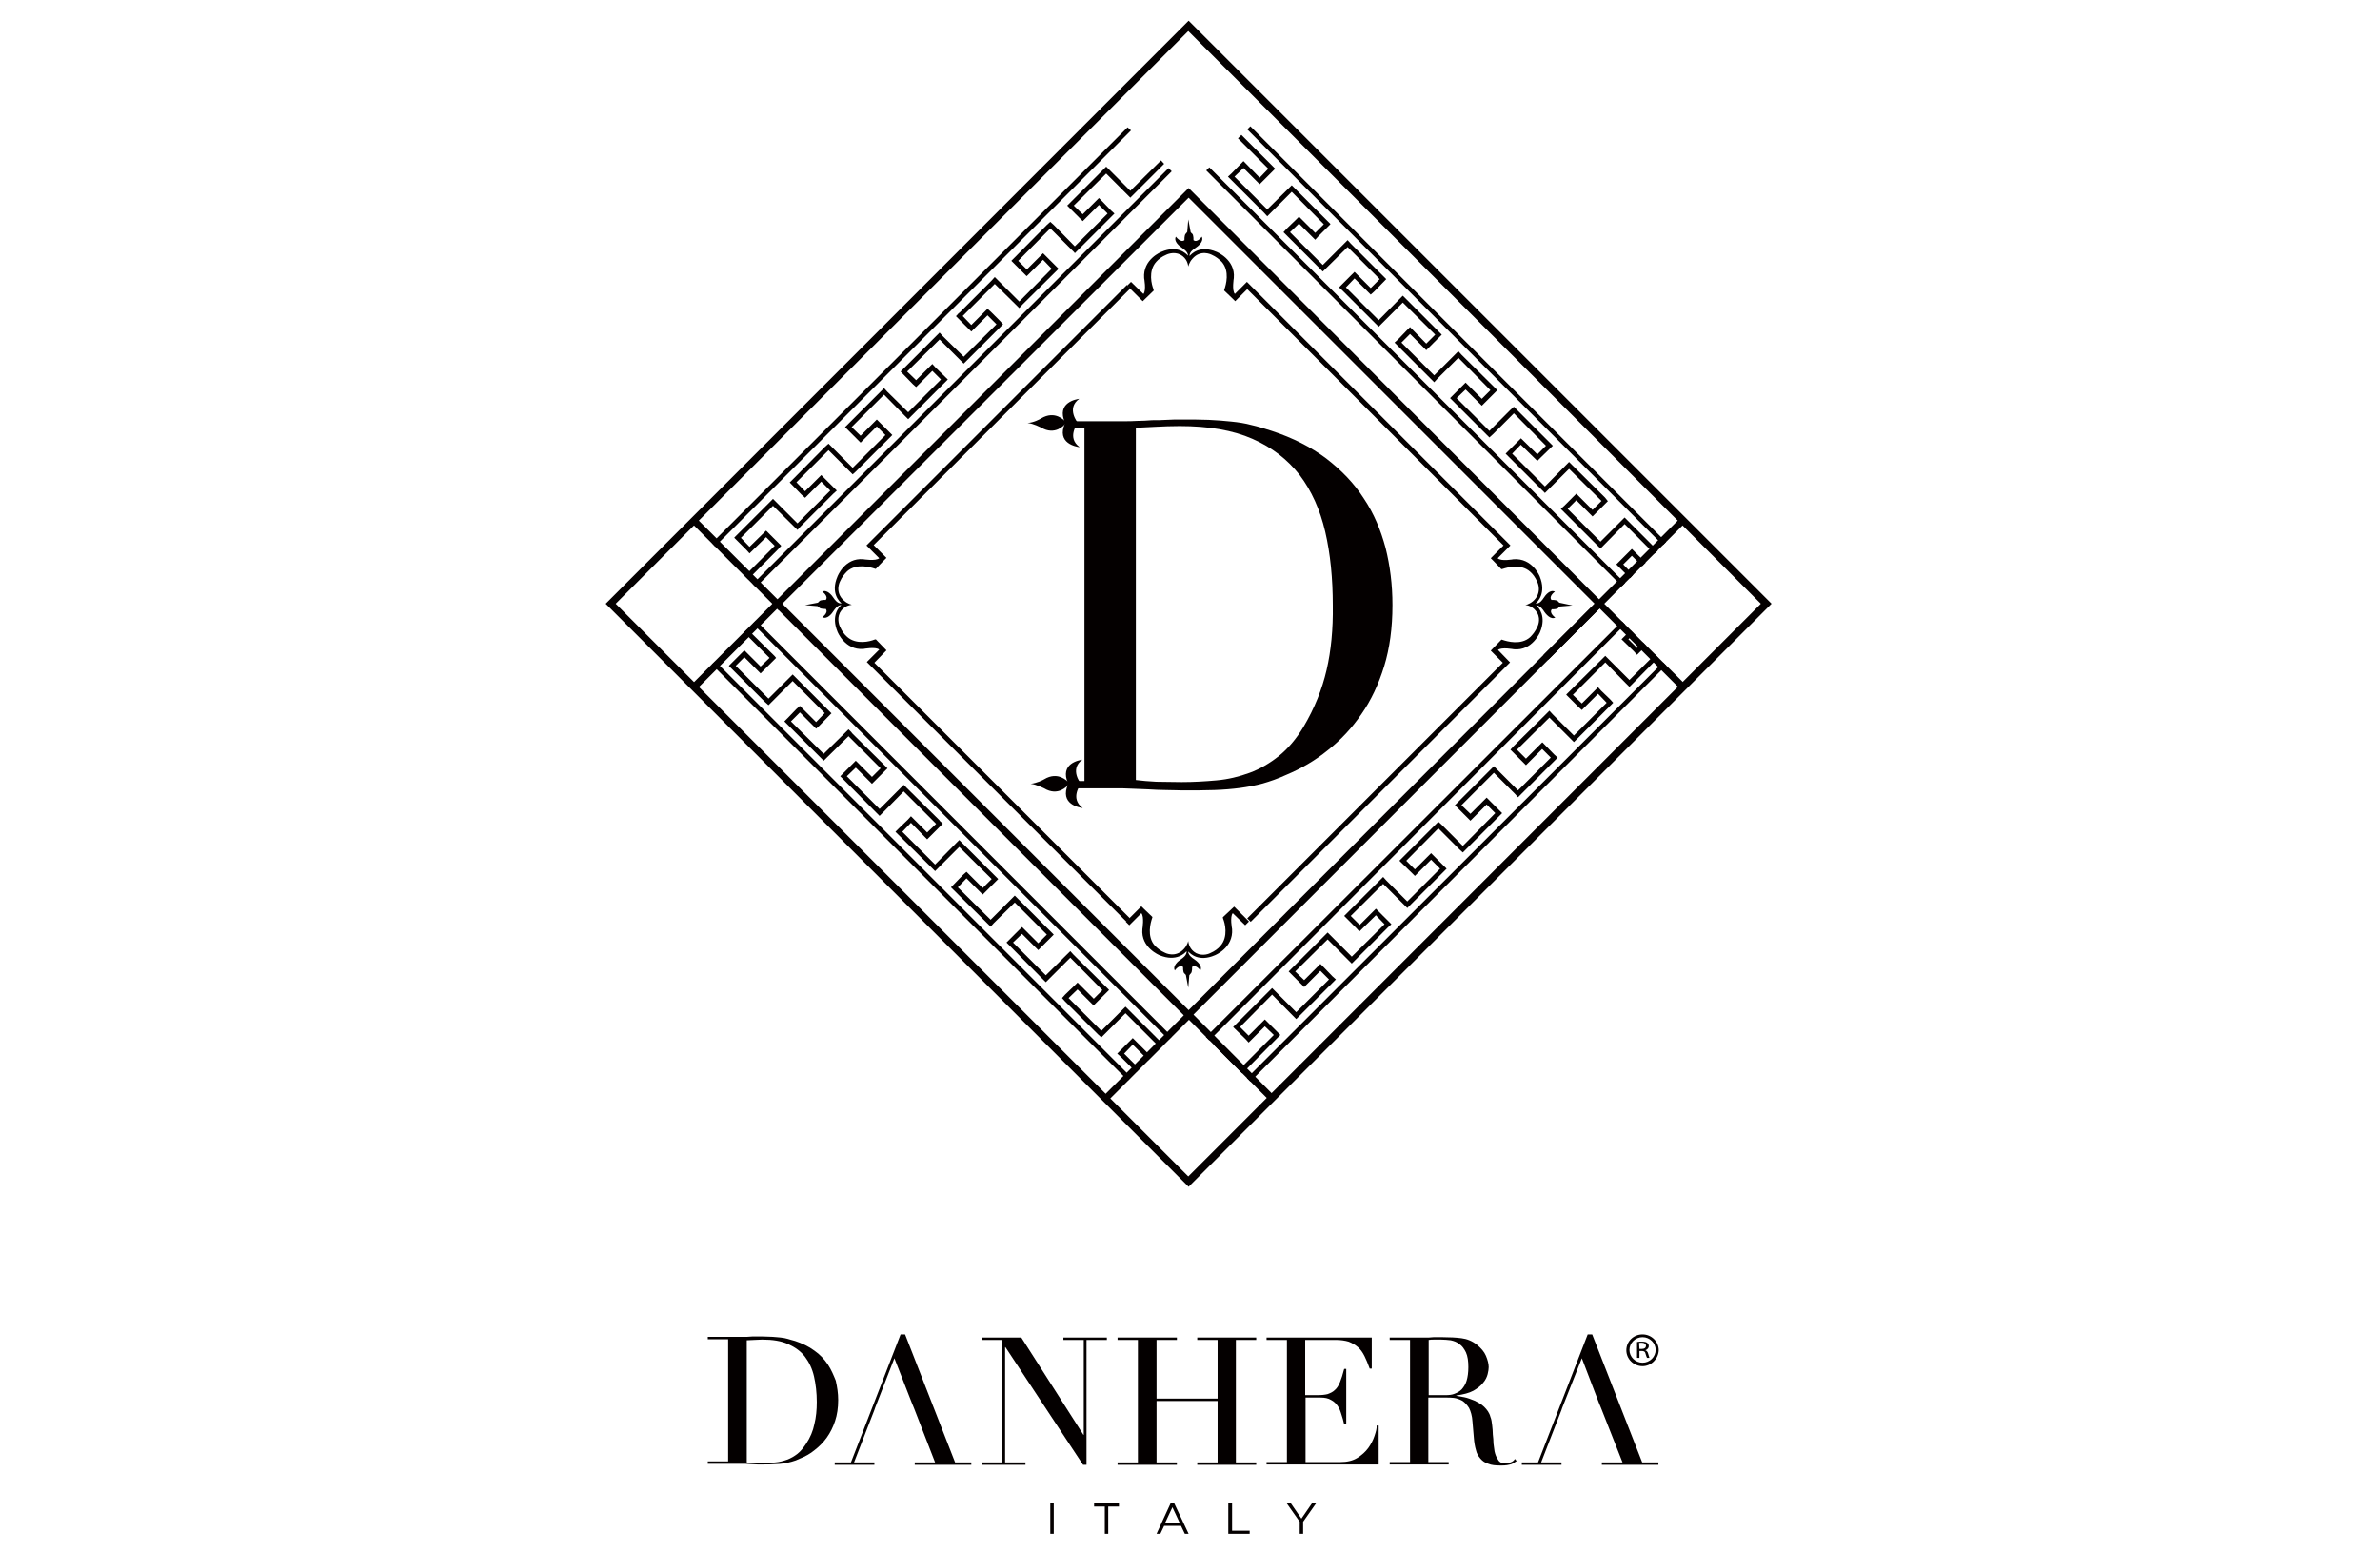 <?xml version="1.0" encoding="utf-8"?>
<!-- Generator: Adobe Illustrator 25.4.1, SVG Export Plug-In . SVG Version: 6.00 Build 0)  -->
<svg version="1.1" id="レイヤー_1" xmlns="http://www.w3.org/2000/svg" xmlns:xlink="http://www.w3.org/1999/xlink" x="0px"
	 y="0px" viewBox="0 0 690 450.1" style="enable-background:new 0 0 690 450.1;" xml:space="preserve">
<style type="text/css">
	.st0{fill:#040000;}
</style>
<path class="st0" d="M313.8,220.2c-0.7,0.1-6.8,1-4.1,7c-2.7,6,3.4,6.9,4.1,7c0,0,0.1,0,0.1,0c-3.9-2.8-0.5-7-0.5-7
	S309.9,223,313.8,220.2C313.8,220.2,313.8,220.2,313.8,220.2"/>
<path class="st0" d="M302.7,225.9c-0.3,0.2-2.1,1.1-3.9,1.3h-0.2c0.1,0,0.1,0,0.1,0c0,0-0.1,0-0.1,0h0.2c1.8,0.2,3.6,1.2,3.9,1.3
	c4.1,2.5,6.8-0.8,6.8-0.8l0.9-0.6h0l0,0l0,0h0l-0.9-0.6C309.5,226.6,306.8,223.4,302.7,225.9"/>
<path class="st0" d="M312.9,115.6c-0.7,0.1-6.8,1-4.1,7c-2.7,6,3.4,6.9,4.1,7c0,0,0.1,0,0.1,0c-3.9-2.8-0.5-7-0.5-7
	S309,118.4,312.9,115.6L312.9,115.6L312.9,115.6z"/>
<path class="st0" d="M301.8,121.3c-0.3,0.2-2.1,1.2-3.9,1.3h-0.2c0,0,0.1,0,0.1,0c0,0-0.1,0-0.1,0h0.2c1.8,0.2,3.6,1.2,3.9,1.3
	c4.1,2.5,6.8-0.8,6.8-0.8l0.9-0.6h0l0,0l0,0h0l-0.9-0.6C308.6,122,305.9,118.8,301.8,121.3"/>
<path class="st0" d="M401.7,158.8c-1.4-5.2-3.4-10-6.3-14.3c-2.8-4.4-6.5-8.2-10.9-11.6c-4.4-3.3-9.7-6-15.8-8
	c-2.1-0.7-4.1-1.3-5.9-1.7c-1.8-0.5-3.8-0.8-5.8-1c-2-0.2-4.2-0.4-6.6-0.5c-2.3-0.1-5-0.1-8-0.1c-1.4,0-2.8,0-4.2,0.1
	c-1.4,0.1-2.8,0.1-4.2,0.1c-1.4,0.1-2.8,0.2-4.2,0.2c-1.4,0.1-2.8,0.1-4.2,0.1h-15.8v2.1h4.6v102.2h-4.6v2.1h13.4
	c1.5,0,3.1,0,4.7,0.1c1.7,0.1,3.3,0.1,5,0.2c1.7,0.1,3.4,0.2,5.1,0.2c1.7,0,3.3,0.1,4.8,0.1c3.5,0,6.6,0,9.3-0.1
	c2.7-0.1,5.1-0.3,7.4-0.6c2.2-0.3,4.4-0.7,6.6-1.3c2.1-0.6,4.4-1.4,6.8-2.5c4.3-1.8,8.3-4.1,12-7.1c3.7-2.9,7-6.4,9.8-10.5
	c2.8-4,5-8.7,6.6-13.9c1.6-5.2,2.4-11.1,2.4-17.7C403.7,169.4,403,164,401.7,158.8 M384.6,194.2c-1.3,5.6-3.5,11.1-6.7,16.5
	c-2.1,3.5-4.5,6.3-7.1,8.4c-2.6,2.1-5.5,3.8-8.5,4.9c-3,1.1-6.2,1.9-9.6,2.2c-3.3,0.3-6.7,0.5-10.1,0.5c-2.7,0-5.2-0.1-7.4-0.1
	c-2.2-0.1-4.2-0.3-5.9-0.5V124c1.9-0.1,3.9-0.2,5.9-0.3c2-0.1,4.3-0.2,6.8-0.2c8.4,0,15.4,1.2,21.1,3.7c5.7,2.5,10.2,6,13.7,10.5
	c3.4,4.5,5.9,10,7.4,16.4c1.5,6.4,2.2,13.6,2.2,21.4C386.5,182.4,385.9,188.6,384.6,194.2"/>
<path class="st0" d="M344.6,6l-169,169l169,169l169-169L344.6,6z M178.5,175l166-166l166,166l-166,166L178.5,175z"/>
<path class="st0" d="M344.6,54.5L224,175.1l120.5,120.5l120.5-120.5L344.6,54.5z M226.8,175L344.6,57.3L462.3,175L344.6,292.8
	L226.8,175z"/>
<polygon class="st0" points="365.2,53.4 366.2,52.4 369.7,48.9 369.2,48.4 359.9,39.1 358.9,40.1 367.7,48.9 365.2,51.5 360.5,46.7 
	360.4,46.8 360.4,46.8 357,50.3 356,51.2 357,52.2 366.5,61.7 367.4,62.7 368.4,61.7 374.5,55.6 383.8,65 381.3,67.5 376.6,62.8 
	376.5,62.9 375.6,63.8 373,66.3 372.1,67.3 383.5,78.7 383.6,78.6 390.7,71.6 400,80.9 397.4,83.5 392.7,78.8 392.6,78.9 
	389.2,82.3 388.2,83.3 389.2,84.2 398.7,93.7 399.7,94.7 400.7,93.7 406.7,87.7 416.1,97 413.5,99.6 408.8,94.8 407.8,95.8 
	405.3,98.4 405.3,98.4 404.3,99.3 415.8,110.8 416.7,109.8 422.8,103.7 432.1,113.1 429.6,115.6 424.9,110.9 423.9,111.9 
	420.4,115.4 431.8,126.8 432.8,125.9 438.9,119.8 448.2,129.2 445.7,131.7 440.9,127 440.9,127.1 440,128 436.5,131.5 437.4,132.4 
	446.9,141.9 447.9,142.9 448.9,141.9 448.9,141.9 454.9,135.9 464.3,145.2 461.7,147.8 457,143.1 456.1,144 453.5,146.6 
	452.5,147.5 453.5,148.5 463,158 464,159 471,151.9 479.6,160.5 480.6,159.6 471,150 470,151 464,157 454.5,147.5 457,145 
	461.7,149.7 461.8,149.6 462.7,148.7 466.2,145.2 466.1,145.2 465.3,144.2 455.9,134.9 454.9,133.9 447.9,141 438.4,131.5 
	440.9,128.9 445.7,133.6 446.6,132.7 450.2,129.2 450.1,129.1 439.8,118.8 438.9,117.9 437.9,118.8 431.8,124.9 422.3,115.4 
	424.9,112.9 429.6,117.6 430.4,116.8 434.1,113.1 433.2,112.2 423.7,102.8 422.8,101.8 421.8,102.8 415.8,108.8 406.3,99.3 
	408.8,96.8 413.5,101.5 413.6,101.4 418,97 417.9,96.9 417.1,96.1 417,96 407.7,86.7 406.7,85.7 399.7,92.8 390.2,83.3 392.7,80.7 
	397.4,85.4 397.5,85.3 398.4,84.5 401.9,80.9 401,80 391.6,70.6 391.6,70.6 390.7,69.6 389.7,70.6 383.5,76.8 374,67.3 376.6,64.8 
	381.3,69.5 382.2,68.5 385.7,65 385.7,64.9 385.7,64.9 374.5,53.7 367.4,60.7 357.9,51.2 360.5,48.7 "/>
<polygon class="st0" points="474.6,189.8 477.2,187.2 476.3,186.2 474.6,187.8 472.1,185.3 473.7,183.7 472.7,182.7 470.6,184.8 
	470.1,185.3 473.7,188.8 473.7,188.8 "/>
<polygon class="st0" points="473,159.2 473,159.2 468.6,163.6 469.6,164.6 472.6,167.6 473.5,166.6 470.6,163.6 473.1,161.1 
	476.1,164.1 477.1,163.1 473.1,159.1 "/>
<polygon class="st0" points="328.4,300.9 328.3,301 328.3,301 323.9,305.4 324.9,306.3 329.4,310.8 330.3,309.8 325.9,305.4 
	328.4,302.8 332.9,307.3 337.4,302.8 336.6,302.1 326.3,291.8 325.4,292.7 319.3,298.8 309.8,289.3 312.4,286.8 317.1,291.5 
	317.1,291.4 318,290.5 321.5,287 321.5,286.9 320.6,286 311.2,276.7 310.3,275.7 303.2,282.7 293.7,273.2 296.3,270.7 301,275.4 
	302,274.4 305.5,270.9 305.4,270.8 295.2,260.6 294.2,259.6 293.2,260.6 287.2,266.6 277.7,257.2 280.2,254.6 284.9,259.3 
	285.7,258.5 289.4,254.8 288.5,253.9 279.1,244.5 278.1,243.5 277.1,244.5 271.1,250.6 261.6,241.1 264.1,238.5 268.8,243.3 
	268.9,243.2 273.3,238.8 273.3,238.7 272.4,237.9 272.4,237.8 263,228.5 262,227.5 255,234.5 245.5,225 248.1,222.5 252.8,227.2 
	252.9,227.1 253.8,226.2 257.3,222.7 256.3,221.7 246.9,212.4 247,212.4 246,211.4 245,212.4 238.8,218.5 229.3,209.1 231.9,206.5 
	236.6,211.2 237.6,210.3 241.1,206.7 241,206.7 241,206.7 229.8,195.5 222.8,202.5 213.3,193 215.8,190.5 220.5,195.2 221.5,194.2 
	225,190.7 224.6,190.2 216.7,182.4 215.7,183.3 223.1,190.7 220.5,193.2 215.8,188.5 215.7,188.6 215.7,188.6 212.3,192 211.3,193 
	212.3,194 221.8,203.5 222.8,204.4 223.7,203.5 229.8,197.4 239.1,206.7 236.6,209.3 231.9,204.6 231.8,204.7 230.9,205.5 
	228.4,208.1 227.4,209.1 238.8,220.5 238.9,220.4 246,213.4 255.3,222.7 252.8,225.2 248.1,220.5 248,220.6 244.6,224 243.6,225 
	244.6,226 254,235.5 255,236.5 256,235.5 262,229.4 271.4,238.8 268.8,241.3 264.1,236.6 263.2,237.6 260.6,240.1 260.6,240.1 
	259.6,241.1 271.1,252.5 272.1,251.5 278.1,245.5 287.5,254.8 284.9,257.4 280.2,252.7 279.2,253.6 275.7,257.2 287.2,268.6 
	288.1,267.6 294.2,261.6 303.5,270.9 301,273.4 296.3,268.7 296.2,268.8 295.3,269.7 291.8,273.2 292.8,274.2 302.2,283.7 
	303.2,284.7 304.2,283.7 304.2,283.7 310.3,277.6 319.6,287 317.1,289.5 312.4,284.8 311.4,285.8 308.8,288.3 307.9,289.3 
	308.8,290.3 318.3,299.8 319.3,300.7 326.3,293.7 335.7,303.1 333.1,305.6 "/>
<polygon class="st0" points="216.9,167.9 225.6,159.2 226.5,158.2 222.1,153.8 222.1,153.8 222.1,153.8 217.3,158.5 214.8,155.9 
	224.1,146.6 231.2,153.6 232.1,152.6 241.6,143.1 242.6,142.2 241.6,141.2 239.1,138.7 238.1,137.7 233.4,142.4 230.9,139.8 
	240.2,130.5 246.3,136.6 246.3,136.6 247.2,137.5 248.2,136.6 257.7,127.1 257.7,127.1 258.7,126.1 255.2,122.6 254.3,121.7 
	254.2,121.6 249.5,126.3 246.9,123.8 256.3,114.4 262.3,120.5 263.3,121.5 274.8,110 271.2,106.5 270.3,105.5 265.6,110.2 
	263,107.7 272.4,98.4 278.4,104.4 279.4,105.4 290.8,94 289.9,93 287.3,90.4 286.3,89.5 281.6,94.2 279.1,91.6 288.4,82.3 
	294.5,88.3 295.5,89.3 296.4,88.3 305.9,78.9 306.9,77.9 305.9,76.9 302.5,73.5 302.4,73.4 297.7,78.1 295.2,75.6 304.5,66.2 
	311.5,73.2 311.6,73.4 323.1,61.9 322.1,61 319.6,58.4 318.7,57.5 318.6,57.4 313.9,62.1 311.3,59.6 320.7,50.3 326.7,56.3 
	327.7,57.3 328.7,56.3 337.5,47.5 336.6,46.5 327.7,55.3 320.7,48.3 309.5,59.5 309.5,59.5 309.4,59.6 312.9,63.1 313.9,64.1 
	318.6,59.4 321.1,61.9 311.6,71.4 305.5,65.2 304.5,64.3 303.5,65.2 303.5,65.2 294.2,74.6 293.2,75.6 296.7,79.1 297.6,80 
	297.7,80 302.4,75.3 304.9,77.9 295.5,87.4 288.4,80.3 287.5,81.3 287.5,81.3 278.1,90.7 278,90.7 277.2,91.6 277.1,91.6 281.5,96 
	281.6,96.1 286.3,91.4 288.9,94 279.4,103.4 273.3,97.4 272.4,96.4 271.4,97.4 262,106.8 261.1,107.7 264.7,111.4 265.6,112.2 
	270.3,107.5 272.8,110 263.3,119.5 257.2,113.5 256.3,112.5 255.3,113.5 245.1,123.7 245,123.8 248.5,127.3 249.5,128.3 
	254.2,123.6 256.7,126.1 247.2,135.6 240.2,128.6 239.2,129.5 229.9,138.9 229,139.8 228.9,139.8 232.4,143.4 233.3,144.2 
	233.4,144.3 238.1,139.6 240.7,142.2 231.2,151.7 225.1,145.6 224.1,144.6 213.8,154.9 212.9,155.8 212.9,155.9 216.4,159.4 
	217.3,160.4 222.1,155.7 224.6,158.2 215.9,166.9 "/>
<polygon class="st0" points="479.8,189.7 472.4,197.1 465.4,190.1 454.1,201.3 454.1,201.3 454.1,201.4 457.6,204.9 458.6,205.8 
	463.3,201.1 465.8,203.7 456.3,213.2 450.1,207 449.2,206 448.2,207 448.2,207 438.8,216.3 437.9,217.3 441.4,220.8 442.3,221.7 
	442.4,221.8 447.1,217.1 449.6,219.6 440.1,229.1 433.1,222.1 432.1,223.1 432.1,223.1 422.8,232.4 422.7,232.5 421.9,233.3 
	421.8,233.4 426.2,237.8 426.3,237.9 431,233.2 433.5,235.7 424.1,245.2 418,239.1 417,238.2 416.1,239.1 406.6,248.6 405.7,249.5 
	409.4,253.1 410.2,253.9 414.9,249.2 417.5,251.8 408,261.3 401.9,255.2 401,254.2 400,255.2 389.7,265.5 389.7,265.5 393.2,269 
	394.1,270 398.9,265.3 401.4,267.9 391.9,277.3 384.9,270.3 383.9,271.3 374.6,280.6 373.7,281.5 373.6,281.6 377.1,285.1 378,286 
	378.1,286.1 382.8,281.4 385.3,283.9 375.8,293.4 369.8,287.4 368.8,286.4 358.5,296.7 357.6,297.6 357.5,297.7 361.1,301.2 
	362,302.2 366.7,297.5 369.3,300 359.8,309.5 352.7,302.5 352.5,302.7 352.1,303.1 360.1,311.1 360.3,311 370.2,301 371.2,300 
	366.8,295.6 366.7,295.5 362,300.2 359.5,297.7 368.8,288.3 375.8,295.4 376.8,294.4 386.3,284.9 387.3,283.9 386.3,283 
	383.8,280.4 382.8,279.4 378.1,284.1 375.5,281.6 384.9,272.3 390.9,278.3 391.9,279.3 392.9,278.3 402.4,268.8 402.4,268.8 
	403.4,267.9 399.8,264.3 399,263.5 398.9,263.4 394.2,268.1 391.6,265.5 401,256.2 407,262.2 408,263.2 419.4,251.8 415.9,248.3 
	414.9,247.3 410.2,252 407.7,249.5 417,240.1 423.1,246.2 424.1,247.1 435.5,235.7 434.5,234.7 432,232.2 431,231.2 426.3,235.9 
	423.7,233.4 433.1,224 439.2,230.1 440.1,231.1 441.1,230.1 450.6,220.6 451.6,219.6 450.6,218.7 447.2,215.2 447.2,215.2 
	447.1,215.2 442.4,219.9 439.8,217.3 449.2,208 456.2,215 456.3,215.1 467.7,203.7 466.8,202.7 464.2,200.2 463.4,199.3 
	463.3,199.2 458.6,203.9 456,201.4 465.4,192 471.4,198.1 472.4,199.1 473.4,198.1 473.4,198.1 480.7,190.7 "/>
<polygon class="st0" points="470.2,180.1 349.6,300.6 350.6,301.6 471.1,181 "/>
<polygon class="st0" points="471.1,169 350.6,48.5 349.7,49.4 470.2,169.9 "/>
<polygon class="st0" points="327.9,312.2 207.4,191.7 206.4,192.6 327,313.2 "/>
<polygon class="st0" points="207.3,158.4 327.9,37.8 326.9,36.9 206.4,157.4 "/>
<polygon class="st0" points="482.1,192 361.5,312.5 362.5,313.5 483,192.9 "/>
<rect x="193.8" y="108.8" transform="matrix(0.707 -0.707 0.707 0.707 4.296 229.375)" class="st0" width="170.5" height="1.3"/>
<rect x="278.4" y="155.3" transform="matrix(0.707 -0.707 0.707 0.707 -88.351 267.844)" class="st0" width="1.3" height="170.5"/>
<polygon class="st0" points="361.6,37.5 482.1,158 483,157.1 362.5,36.6 "/>
<polygon class="st0" points="488.8,151.3 448.9,191.2 447.5,189.8 487.4,149.9 "/>
<polygon class="st0" points="462.6,175.2 487.4,200 488.8,198.6 463.9,173.8 "/>
<polygon class="st0" points="202.4,150.7 227.2,175.5 225.8,176.9 201,152.1 "/>
<polygon class="st0" points="344.8,292.9 369.6,317.8 368.2,319.2 343.4,294.3 "/>
<polygon class="st0" points="344.6,292.9 319.8,317.8 321.1,319.2 346,294.3 "/>
<rect x="195.9" y="185.9" transform="matrix(0.707 -0.707 0.707 0.707 -69.591 205.652)" class="st0" width="35.1" height="2"/>
<path class="st0" d="M357.8,262.8L357.8,262.8l-3.3,3.1c0,0,0.1,0.2,0.1,0.4c0.5,1.2,1.6,5.2-0.8,7.9c-0.7,0.8-1.6,1.5-3,2.1
	c0,0-1.9,1-4,0h0c-2-1.1-2.2-2.9-2.3-3.4c0-0.1,0-0.1,0-0.2c0,0-0.2,1.2-1.2,2.3c-2.5,2.8-5.5,1.2-5.5,1.2c-1.4-0.6-2.3-1.4-3-2.1
	c-2.4-2.7-1.2-6.7-0.8-7.9c0.1-0.2,0.1-0.4,0.1-0.4l-2.4-2.3l-0.8-0.8l-4.5,4.5l1,1l3.5-3.5c0.9,1,0.3,4.6,0.3,4.6
	c-0.5,5.4,5,7.6,5,7.6c4.9,2,7.4-0.7,7.8-1.2c0.2,1.2-1.4,2.2-1.4,2.2l0,0c-1.1,0.7-2.7,2.1-2,3.4c0,0,1.3-1.9,2.4-1
	c0,0-0.1,1.5,0.4,1.9c0,0,0.2,0.1,0.4,0.4l0.7,3.7l0.3-3.6c0.2-0.3,0.4-0.5,0.4-0.5c0.5-0.4,0.4-1.9,0.4-1.9c1.1-0.9,2.4,1,2.4,1
	c0.7-1.3-0.9-2.7-2-3.4l0,0c0,0-1.6-1-1.5-2.1c0.6,0.7,3.1,3.1,7.7,1.1c0,0,5.4-2.1,5-7.6c0,0-0.7-3.6,0.2-4.6l3.6,3.5l1.1-1.1
	L357.8,262.8L357.8,262.8z"/>
<path class="st0" d="M253.5,192.1l3.5-3.6l0,0l0,0l-3.1-3.2c0,0-0.2,0.1-0.4,0.1c-1.2,0.5-5.2,1.6-7.9-0.8c-0.8-0.7-1.5-1.6-2.1-3
	c0,0-1-2,0-4v0c1.1-2,2.9-2.2,3.4-2.3c0.1,0,0.1,0,0.1,0c0,0-1.2-0.2-2.3-1.2c-2.8-2.4-1.2-5.5-1.2-5.5c0.6-1.4,1.4-2.3,2.1-3
	c2.7-2.4,6.7-1.2,7.9-0.8c0.2,0.1,0.4,0.1,0.4,0.1l2.3-2.4l0.8-0.8l-3.7-3.7l74.4-74.4c-0.3-0.3-0.7-0.7-1-1l-75.5,75.5l1,1l0,0
	l2.7,2.7c-1,0.9-4.6,0.3-4.6,0.3c-5.4-0.5-7.5,5-7.5,5c-2.1,4.9,0.7,7.4,1.2,7.8c-1.2,0.2-2.2-1.4-2.2-1.4h0c-0.7-1.1-2.1-2.7-3.4-2
	c0,0,1.9,1.3,1,2.4c0,0-1.5-0.1-1.9,0.4c0,0-0.1,0.2-0.4,0.4l-3.7,0.7l3.6,0.3c0.3,0.2,0.5,0.4,0.5,0.4c0.4,0.5,1.9,0.4,1.9,0.4
	c0.9,1.1-1,2.4-1,2.4c1.4,0.7,2.7-0.9,3.4-2l0,0c0,0,1-1.6,2.1-1.5c-0.7,0.6-3,3.1-1.1,7.7c0,0,2.1,5.4,7.5,5c0,0,3.6-0.7,4.6,0.2
	l-2.6,2.6l0,0l-1,1l75.3,75.3c0.3-0.3,0.6-0.6,1-1L253.5,192.1z"/>
<path class="st0" d="M452.1,174.7c-0.3-0.2-0.4-0.4-0.4-0.4c-0.4-0.5-1.9-0.4-1.9-0.4c-0.9-1.1,1-2.4,1-2.4c-1.4-0.7-2.7,0.9-3.4,2
	h0c0,0-1,1.7-2.2,1.4c0.5-0.4,3.2-2.9,1.2-7.8c0,0-2.1-5.4-7.6-5c0,0-3.6,0.7-4.6-0.3l3.1-3.1l0.6-0.6l-75.4-75.4l0,0l-1-1l-3.5,3.5
	c-0.9-1-0.3-4.6-0.3-4.6c0.5-5.4-5-7.6-5-7.6c-4.9-2.1-7.4,0.7-7.8,1.2c-0.2-1.2,1.5-2.2,1.5-2.2l0,0c1.1-0.7,2.7-2.1,2-3.4
	c0,0-1.3,1.9-2.4,1c0,0,0.1-1.5-0.4-1.9c0,0-0.2-0.1-0.4-0.4l-0.7-3.7l-0.3,3.6c-0.2,0.3-0.4,0.5-0.4,0.5c-0.5,0.4-0.4,1.9-0.4,1.9
	c-1.1,0.9-2.5-1-2.5-1c-0.7,1.3,0.9,2.7,2,3.4l0,0c0,0,1.6,1,1.5,2.1c-0.6-0.7-3.1-3.1-7.7-1.1c0,0-5.4,2.1-5,7.6
	c0,0,0.7,3.6-0.2,4.6l-3.6-3.5l-1.1,1.1l4.5,4.5l0,0l0,0l3.2-3.1c0,0-0.1-0.2-0.1-0.4c-0.5-1.2-1.6-5.2,0.8-7.9
	c0.7-0.8,1.6-1.5,3-2.1c0,0,2-1,4,0l0,0c2,1.1,2.2,2.9,2.3,3.4c0,0.1,0,0.1,0,0.1c0,0,0.2-1.2,1.2-2.3c2.4-2.8,5.5-1.2,5.5-1.2
	c1.4,0.6,2.3,1.4,3,2.1c2.4,2.7,1.2,6.7,0.8,7.9c-0.1,0.2-0.1,0.4-0.1,0.4l2.4,2.3l0.8,0.8l4.3-4.3c-0.3,0.3-0.5,0.5-0.8,0.8
	l74.3,74.3l-3.7,3.7l0.8,0.8l2.3,2.4c0,0,0.2-0.1,0.4-0.1c1.2-0.4,5.2-1.6,7.9,0.8c0.8,0.7,1.5,1.6,2.1,3c0,0,1.6,3.1-1.3,5.6
	c-1.1,0.9-2.2,1.1-2.2,1.1c0.1,0,0.1,0,0.1,0c0.5,0,2.2,0.3,3.4,2.3c1.1,2,0,4,0,4c-0.6,1.4-1.4,2.3-2.1,3c-2.7,2.4-6.7,1.2-7.9,0.8
	c-0.2-0.1-0.4-0.1-0.4-0.1l-3.1,3.2l0,0l0,0l3.5,3.5l-74.1,74.1c0.3,0.3,0.7,0.7,1,1l75.2-75.2l-0.4-0.4v0l-3.1-3.2
	c1-0.9,4.6-0.2,4.6-0.2c5.4,0.5,7.6-5,7.6-5c1.9-4.6-0.4-7.1-1.1-7.7c1.1-0.1,2.1,1.5,2.1,1.5l0,0c0.7,1.1,2.1,2.7,3.4,2
	c0,0-1.9-1.3-1-2.4c0,0,1.5,0.1,1.9-0.4c0,0,0.1-0.2,0.5-0.4l3.6-0.3L452.1,174.7z"/>
<path class="st0" d="M240,395.5c-1-1.5-2.3-2.9-3.9-4c-1.6-1.2-3.5-2.1-5.6-2.8c-0.7-0.2-1.5-0.4-2.1-0.6c-0.6-0.2-1.3-0.3-2.1-0.4
	c-0.7-0.1-1.5-0.1-2.3-0.2c-0.8,0-1.8-0.1-2.9-0.1c-0.5,0-1,0-1.5,0c-0.5,0-1,0-1.5,0c-0.5,0-1,0.1-1.5,0.1c-0.5,0-1,0-1.5,0h-9.9
	v0.7h5.9v35.4h-5.9v0.7h9.1c0.5,0,1.1,0,1.7,0c0.6,0,1.2,0.1,1.8,0.1c0.6,0,1.2,0.1,1.8,0.1c0.6,0,1.2,0,1.7,0c1.2,0,2.4,0,3.3-0.1
	c1,0,1.8-0.1,2.6-0.2c0.8-0.1,1.5-0.3,2.3-0.5c0.8-0.2,1.6-0.5,2.4-0.9c1.5-0.6,3-1.4,4.3-2.5c1.3-1,2.5-2.2,3.5-3.6
	c1-1.4,1.8-3,2.4-4.8c0.6-1.8,0.9-3.8,0.9-6.1c0-2-0.3-3.8-0.7-5.6C241.7,398.7,241,397,240,395.5 M236.1,412.8
	c-0.4,2-1.2,3.9-2.4,5.7c-0.8,1.2-1.6,2.2-2.5,2.9c-0.9,0.7-1.9,1.3-3,1.7c-1.1,0.4-2.2,0.7-3.4,0.8c-1.2,0.1-2.4,0.2-3.6,0.2
	c-1,0-1.8,0-2.6,0c-0.8-0.1-1.5-0.1-2.1-0.2v-35.4c0.7,0,1.4-0.1,2.1-0.1c0.7,0,1.5-0.1,2.4-0.1c3,0,5.5,0.4,7.5,1.3
	c2,0.9,3.7,2.1,4.9,3.7c1.2,1.6,2.1,3.5,2.6,5.7c0.5,2.2,0.8,4.7,0.8,7.4C236.8,408.7,236.6,410.8,236.1,412.8"/>
<polygon class="st0" points="308.3,388.4 314.2,388.4 314.2,415.9 314.1,415.9 296.1,387.7 284.7,387.7 284.7,388.4 290.6,388.4 
	290.6,423.9 284.7,423.9 284.7,424.6 297.3,424.6 297.3,423.9 291.4,423.9 291.4,390.5 291.5,390.5 314,424.6 315,424.6 315,388.4 
	320.9,388.4 320.9,387.7 308.3,387.7 "/>
<polygon class="st0" points="347.1,388.4 353,388.4 353,405.4 335.3,405.4 335.3,388.4 341.2,388.4 341.2,387.7 324,387.7 
	324,388.4 329.9,388.4 329.9,423.9 324,423.9 324,424.6 341.2,424.6 341.2,423.9 335.3,423.9 335.3,406.1 353,406.1 353,423.9 
	347.1,423.9 347.1,424.6 364.2,424.6 364.2,423.9 358.3,423.9 358.3,388.4 364.2,388.4 364.2,387.7 347.1,387.7 "/>
<path class="st0" d="M398.5,416.2c-0.4,1.2-1,2.4-1.8,3.5c-0.8,1.1-1.9,2.1-3.2,2.9c-1.3,0.8-2.9,1.2-4.9,1.2h-10.1v-18.7h4.3
	c1.3,0,2.3,0.2,3.1,0.7c0.8,0.4,1.4,1,1.9,1.7c0.5,0.7,0.8,1.5,1.1,2.5c0.3,0.9,0.6,1.9,0.8,2.9h0.6v-16.1h-0.6
	c-0.4,1.6-0.8,2.8-1.2,3.8c-0.4,1-0.9,1.8-1.5,2.3c-0.6,0.6-1.3,0.9-2.1,1.2c-0.8,0.2-1.8,0.3-3,0.3h-3.5v-16h8.9
	c1.4,0,2.7,0.2,3.7,0.5c1,0.4,1.9,0.9,2.7,1.6c0.8,0.7,1.4,1.6,1.9,2.6c0.5,1,1,2.2,1.5,3.6h0.6v-9h-30.5v0.7h5.9v35.4h-5.9v0.7
	h32.5v-11.3h-0.6C399.2,414,398.9,415,398.5,416.2"/>
<path class="st0" d="M437.9,423.9c-0.5,0.2-1,0.3-1.4,0.3c-1,0-1.8-0.3-2.2-1.1c-0.5-0.7-0.8-1.5-1-2.4c-0.1-0.6-0.2-1.3-0.3-2.2
	c0-0.9-0.1-1.8-0.2-2.7c0-0.9-0.1-1.8-0.2-2.7c-0.1-0.9-0.2-1.7-0.5-2.4c-0.3-1.2-1-2.1-1.8-2.9c-0.8-0.8-1.8-1.3-2.8-1.8
	c-1-0.4-2-0.8-3-1c-1-0.2-1.8-0.3-2.3-0.4v-0.1c2.1-0.3,3.7-0.7,5-1.4c1.2-0.7,2.2-1.5,2.8-2.3c0.7-0.8,1.1-1.7,1.3-2.5
	c0.2-0.8,0.3-1.5,0.3-2c0-1-0.3-2.1-0.8-3.3c-0.5-1.2-1.4-2.2-2.6-3.2c-1.4-1.1-2.9-1.7-4.5-1.9c-1.6-0.2-3.4-0.3-5.5-0.3
	c-0.4,0-0.9,0-1.3,0c-0.4,0-0.8,0-1.3,0c-0.4,0-0.9,0.1-1.3,0.1c-0.5,0-0.9,0-1.3,0h-10.1v0.7h5.9v35.4h-5.9v0.7h17.1v-0.7h-5.9
	v-18.7h5.3c0.6,0,1.3,0,2.1,0.1c0.8,0.1,1.6,0.4,2.4,0.8c0.8,0.5,1.4,1.2,2,2.1c0.5,1,0.9,2.3,1,4l0.4,4.7c0.1,1.3,0.3,2.5,0.6,3.5
	c0.2,1,0.7,1.8,1.3,2.5c0.6,0.7,1.3,1.2,2.3,1.5c0.9,0.4,2.1,0.5,3.5,0.5c0.8,0,1.4,0,1.9-0.1c0.5-0.1,1-0.2,1.3-0.3
	c0.3-0.1,0.6-0.3,0.9-0.5c0.2-0.1,0.4-0.3,0.6-0.4l-0.5-0.6C438.9,423.4,438.5,423.7,437.9,423.9 M419.1,404.4h-4.9v-16
	c0.5-0.1,1-0.1,1.7-0.1c0.7,0,1.3,0,1.9,0c0.9,0,1.9,0.1,2.8,0.2c0.9,0.2,1.8,0.5,2.5,1.1c0.8,0.5,1.4,1.4,1.9,2.4
	c0.5,1.1,0.7,2.5,0.7,4.3c0,1.6-0.2,2.9-0.5,3.9c-0.3,1-0.8,1.8-1.4,2.5c-0.6,0.6-1.3,1-2.1,1.3C421,404.3,420.1,404.4,419.1,404.4"
	/>
<polygon class="st0" points="276.9,423.9 262.4,386.8 261.1,386.8 246.7,423.9 242,423.9 242,424.6 253.5,424.6 253.5,423.9 
	247.6,423.9 253.5,408.7 253.7,408.1 259.3,393.7 264.3,406.5 265,408.2 271.1,423.9 265.2,423.9 265.2,424.6 281.6,424.6 
	281.6,423.9 "/>
<polygon class="st0" points="476.1,423.9 461.6,386.8 460.3,386.8 445.9,423.9 441.2,423.9 441.2,424.6 452.7,424.6 452.7,423.9 
	446.8,423.9 452.7,408.7 452.9,408.1 458.6,393.7 463.5,406.5 464.2,408.2 470.4,423.9 464.4,423.9 464.4,424.6 480.8,424.6 
	480.8,423.9 "/>
<rect x="304.5" y="435.8" class="st0" width="1" height="8.8"/>
<polygon class="st0" points="320.3,436.7 317.2,436.7 317.2,435.7 324.4,435.7 324.4,436.7 321.3,436.7 321.3,444.6 320.3,444.6 "/>
<path class="st0" d="M339.4,435.7h1l4.2,8.9h-1.1l-1.1-2.3h-4.9l-1.1,2.3h-1.1L339.4,435.7z M342,441.4l-2.1-4.5l-2.1,4.5H342z"/>
<polygon class="st0" points="356.1,435.7 357.2,435.7 357.2,443.7 362.3,443.7 362.3,444.6 356.1,444.6 "/>
<polygon class="st0" points="376.8,441.1 373,435.7 374.2,435.7 377.3,440.2 380.4,435.7 381.6,435.7 377.8,441.1 377.8,444.6 
	376.8,444.6 "/>
<path class="st0" d="M476.2,396c-2.6,0-4.7-2.1-4.7-4.6c0-2.6,2.1-4.6,4.7-4.6c2.6,0,4.7,2.1,4.7,4.6
	C480.8,393.9,478.7,396,476.2,396 M476.2,387.6c-2.1,0-3.8,1.7-3.8,3.7c0,2,1.7,3.7,3.8,3.7c2.1,0,3.8-1.7,3.8-3.7
	C480,389.3,478.3,387.6,476.2,387.6"/>
<path class="st0" d="M474.6,389c0.4-0.1,0.9-0.1,1.4-0.1c0.8,0,1.3,0.1,1.6,0.4c0.3,0.2,0.4,0.5,0.4,0.9c0,0.6-0.5,1-1,1.2v0
	c0.4,0.1,0.7,0.5,0.8,0.9c0.2,0.6,0.3,1.1,0.4,1.3h-0.7c-0.1-0.1-0.2-0.5-0.4-1.1c-0.1-0.7-0.5-0.9-1.1-0.9h-0.7v2h-0.7L474.6,389
	L474.6,389z M475.3,391h0.7c0.8,0,1.2-0.4,1.2-0.9c0-0.6-0.5-0.9-1.3-0.9c-0.3,0-0.6,0-0.7,0.1L475.3,391L475.3,391z"/>
</svg>
